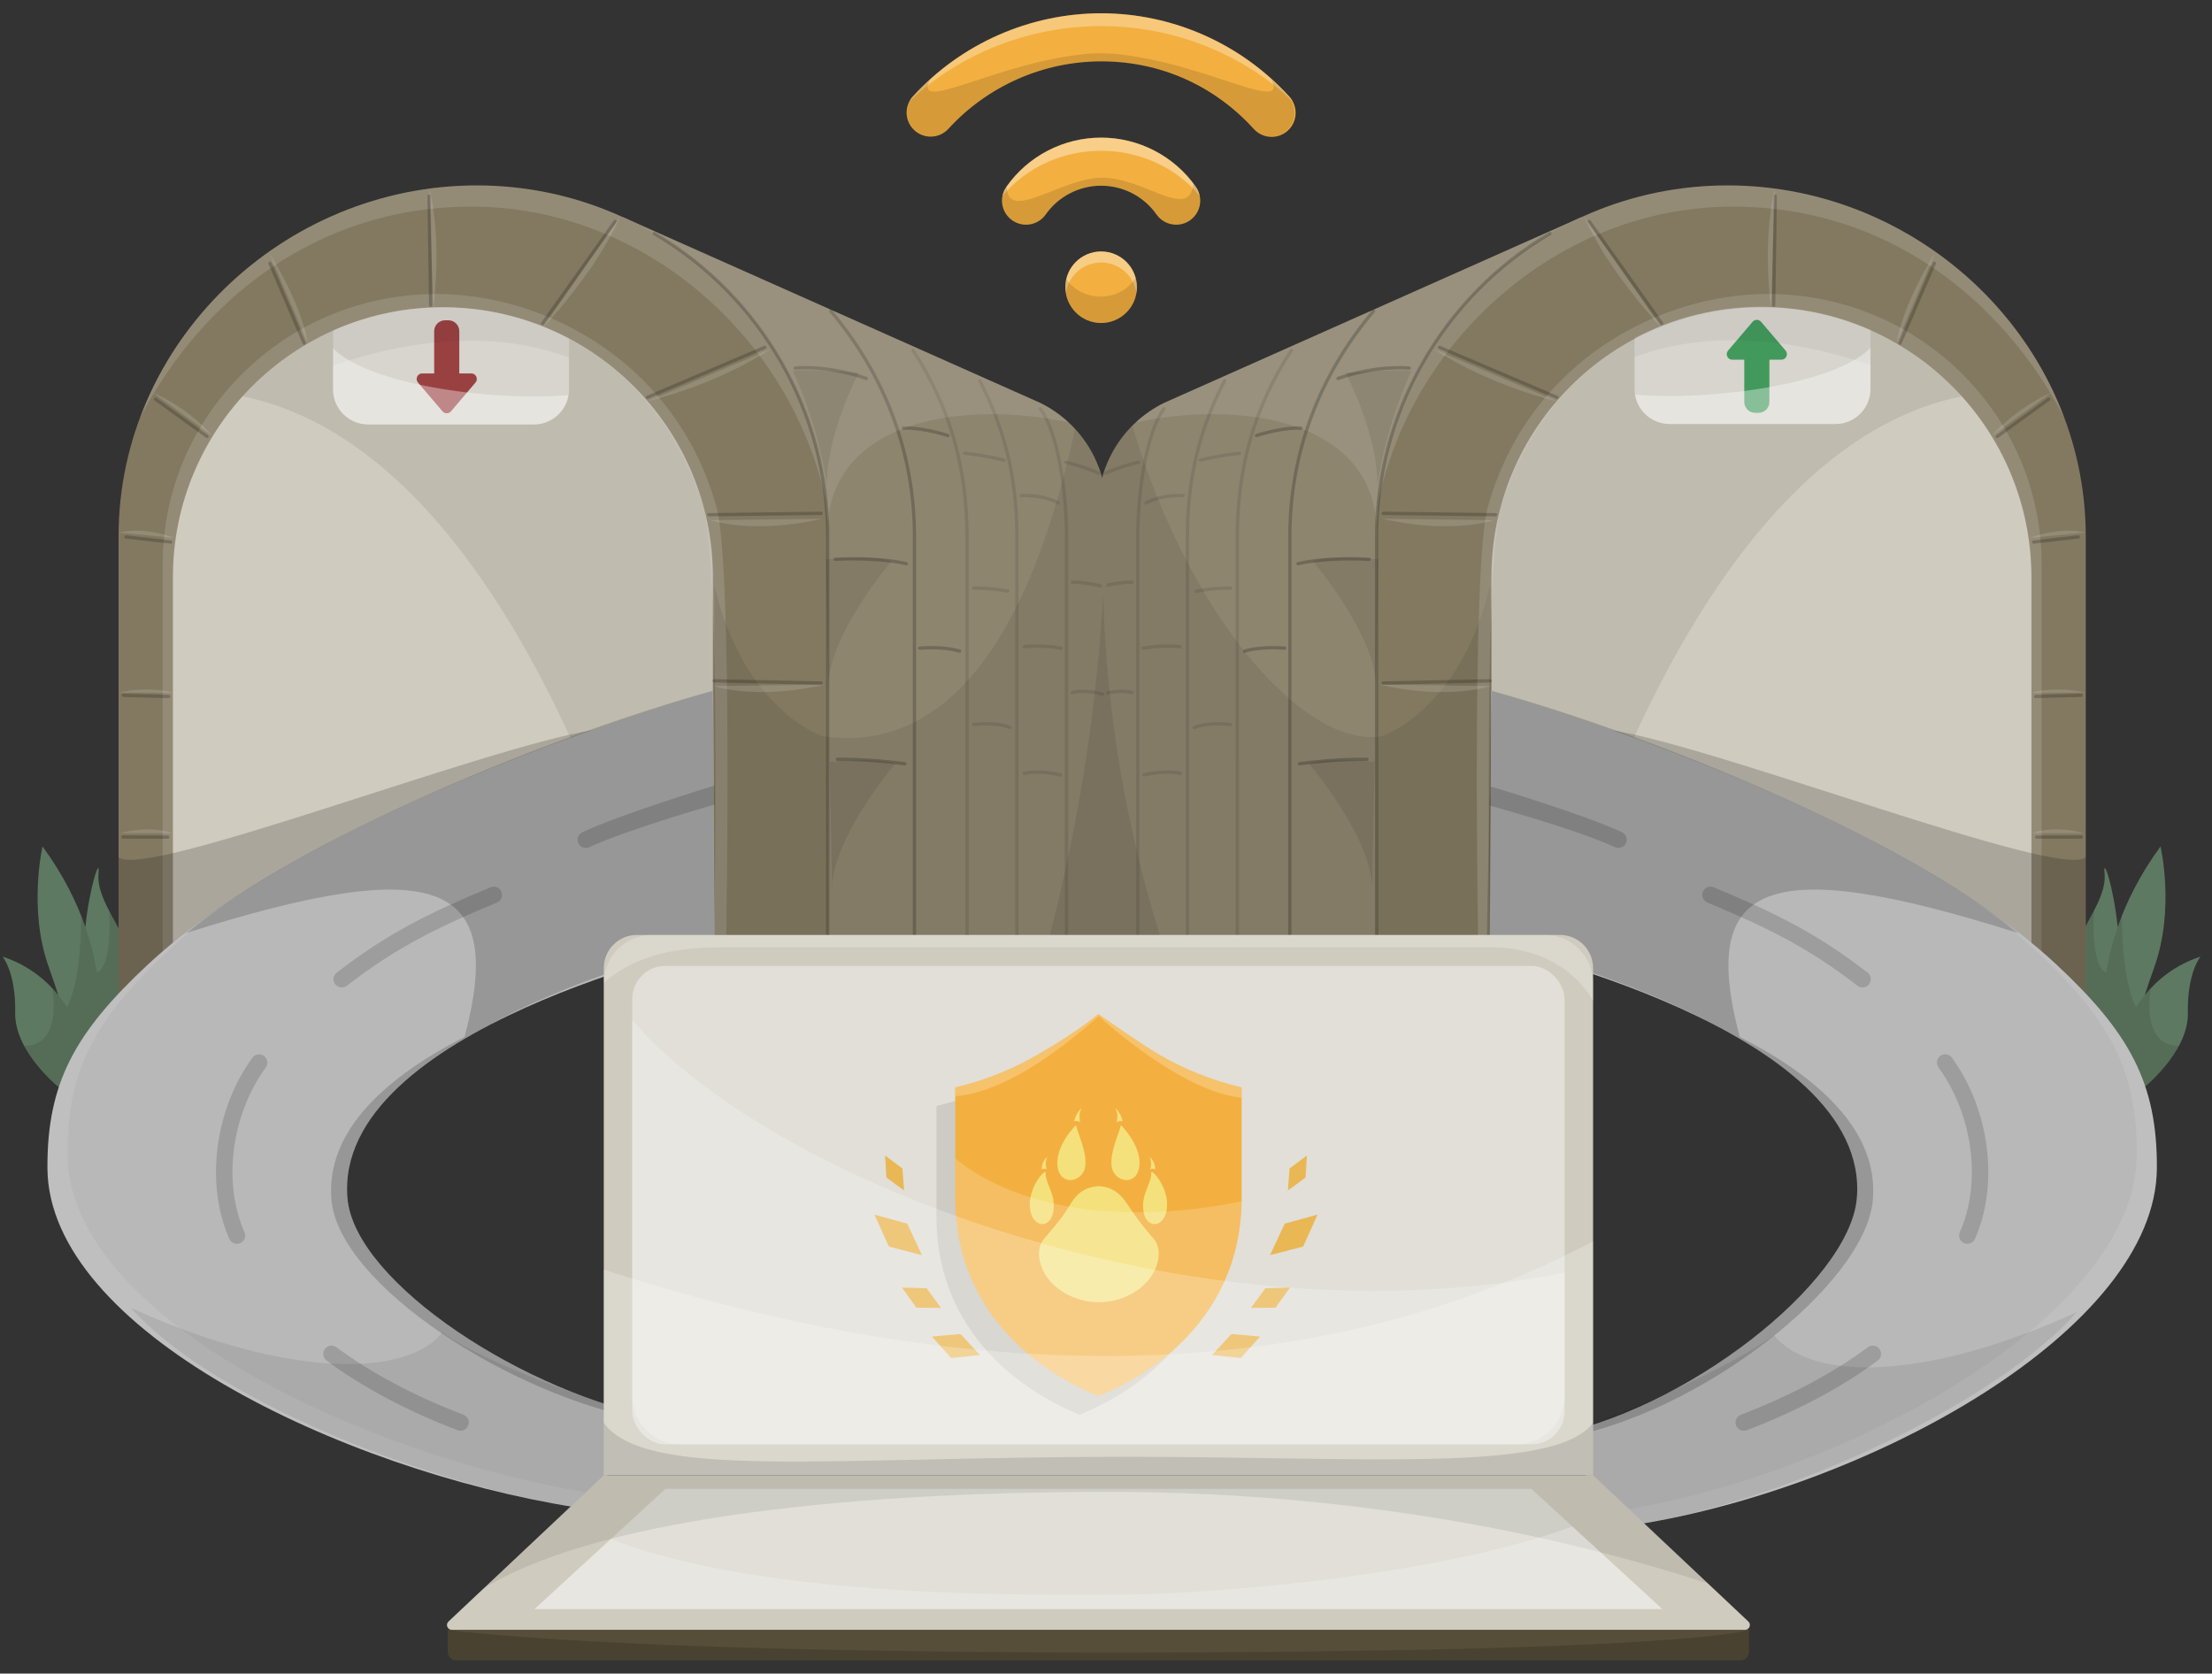 <?xml version="1.0" encoding="UTF-8"?><svg xmlns="http://www.w3.org/2000/svg" viewBox="0 0 668.692 505.947"><rect x="0" y="0" width="668.692" height="505.947" fill="#333333" stroke="none"/><g id="a"><path d="M648.369,300.829c.809-2.519,1.774-5.362,2.929-8.606,6.22-17.464,1.836-36.326,1.836-36.326-6.322,8.605-10.37,16.938-12.954,24.369-1.252-12.312-4.488-21.501-3.976-16.374,.915,9.148-9.399,17.914-9.87,28.464-.18,4.031,21.037,37.047,21.037,37.047,0,0,14.269-11.03,14.029-23.231-.239-12.201,3.828-16.986,3.828-16.986-7.67,2.508-13.086,7.022-16.859,11.644Z" style="fill:#5e7961;"/><path d="M650.212,298.734c-1.787,1.894-3.263,3.855-4.49,5.749-3.042-6.062-4.219-16.717-4.277-27.613-2.518,6.363-3.932,12.148-4.724,17.038-3.624-.994-4.206-11.798-3.657-18.712-2.797,5.398-6.453,10.972-6.729,17.16-.18,4.031,21.037,37.047,21.037,37.047,0,0,7.27-5.624,11.344-13.28-8.688,.116-9.805-9.329-8.504-17.388Z" style="opacity:.1;"/><path d="M17.624,300.829c-.809-2.519-1.774-5.362-2.929-8.606-6.22-17.464-1.836-36.326-1.836-36.326,6.322,8.605,10.37,16.938,12.954,24.369,1.252-12.312,4.488-21.501,3.976-16.374-.915,9.148,9.399,17.914,9.87,28.464,.18,4.031-21.037,37.047-21.037,37.047,0,0-14.269-11.03-14.029-23.231,.239-12.201-3.828-16.986-3.828-16.986,7.67,2.508,13.086,7.022,16.859,11.644Z" style="fill:#5e7961;"/><path d="M15.782,298.734c1.787,1.894,3.263,3.855,4.49,5.749,3.042-6.062,4.219-16.717,4.277-27.613,2.518,6.363,3.932,12.148,4.724,17.038,3.624-.994,4.206-11.798,3.657-18.712,2.797,5.398,6.453,10.972,6.729,17.16,.18,4.031-21.037,37.047-21.037,37.047,0,0-7.27-5.624-11.344-13.28,8.688,.116,9.805-9.329,8.504-17.388Z" style="opacity:.1;"/></g><g id="b"><g><path d="M351.928,121.788c-12.203,5.983-20.008,18.391-20.008,32.059v140.498h146.192V65.627s-125.782,55.964-126.184,56.161Z" style="fill:#837961;"/><path d="M351.928,121.788c-12.203,5.983-20.008,18.391-20.008,32.059v140.498h146.192V65.627s-125.782,55.964-126.184,56.161Z" style="fill:#fff; opacity:.09;"/><path d="M478.112,65.627s-125.782,55.964-126.184,56.161c-3.179,1.559-6.05,3.561-8.572,5.901,30.218-6.507,70.219-1.551,72.734,30.31,1.595-11.133,5.863-30.571,18.917-50.955,14.693-22.943,33.14-35.567,43.105-41.416Z" style="fill:#fff; opacity:.1;"/><path d="M415.554,93.65c-.211-.178-.527-.152-.705,.059-16.632,19.668-25.423,43.333-25.423,68.437v132.2c0,.276,.224,.5,.5,.5s.5-.224,.5-.5V162.146c0-24.864,8.709-48.306,25.187-67.791,.179-.211,.152-.526-.059-.705Z" style="opacity:.2;"/><path d="M352.129,123.195c-.226-.161-.537-.11-.698,.114-5.476,7.62-7.97,25.473-7.97,38.837v132.2c0,.276,.224,.5,.5,.5s.5-.224,.5-.5V162.146c0-13.208,2.436-30.813,7.782-38.253,.161-.225,.109-.537-.114-.698Z" style="opacity:.1;"/><path d="M370.436,114.645c-.242-.126-.547-.032-.674,.213-7.713,14.842-11.305,29.868-11.305,47.288v132.2c0,.276,.224,.5,.5,.5s.5-.224,.5-.5V162.146c0-17.253,3.557-32.133,11.191-46.827,.128-.245,.032-.547-.213-.674Z" style="opacity:.1;"/><path d="M390.64,105.486c-.232-.148-.541-.085-.692,.146-11.043,16.92-16.411,35.406-16.411,56.515v132.2c0,.276,.224,.5,.5,.5s.5-.224,.5-.5V162.146c0-20.908,5.315-39.215,16.249-55.968,.15-.231,.086-.541-.146-.692Z" style="opacity:.1;"/><path d="M426.043,110.785c-.094-.01-9.509-1.091-21.729,3.16-.261,.091-.398,.375-.309,.636,.072,.207,.266,.336,.473,.336,.055,0,.11-.009,.164-.028,11.99-4.169,21.189-3.122,21.279-3.111,.284,.032,.523-.163,.557-.437s-.162-.523-.436-.556Z" style="opacity:.21;"/><path d="M413.917,168.575c-.123-.008-12.626-.767-21.649,1.356-.27,.063-.436,.333-.372,.602,.054,.23,.259,.385,.486,.385,.037,0,.076-.004,.114-.013,8.878-2.089,21.235-1.339,21.358-1.332,.303,.018,.513-.193,.53-.467,.018-.276-.191-.513-.468-.531Z" style="opacity:.21;"/><path d="M413.229,229.055c-.089-.002-8.841-.236-20.466,1.348-.273,.038-.466,.29-.428,.563,.034,.251,.248,.433,.494,.433,.022,0,.046-.001,.068-.004,11.535-1.573,20.216-1.345,20.302-1.339,.252-.008,.507-.209,.515-.485s-.209-.506-.485-.515Z" style="opacity:.21;"/><path d="M379.838,132.165c.049,0,.1-.007,.149-.023,8.305-2.595,13.197-2.224,13.249-2.219,.269,.035,.517-.181,.54-.456s-.181-.517-.455-.541c-.206-.019-5.113-.401-13.633,2.261-.264,.082-.41,.363-.328,.626,.067,.214,.265,.351,.478,.351Z" style="opacity:.21;"/><path d="M388.402,195.456c-.281-.029-6.932-.694-12.291,.915-.265,.08-.415,.358-.335,.623,.064,.217,.264,.356,.479,.356,.048,0,.096-.007,.144-.021,5.168-1.549,11.835-.884,11.9-.877,.268,.023,.521-.171,.549-.446,.028-.274-.171-.52-.445-.549Z" style="opacity:.21;"/><path d="M374.643,136.543c-.055,.004-5.533,.487-11.891,2.077-.269,.067-.431,.338-.364,.606,.057,.228,.261,.379,.485,.379,.04,0,.081-.005,.121-.015,6.276-1.569,11.681-2.045,11.734-2.05,.275-.023,.479-.266,.455-.541s-.274-.491-.541-.455Z" style="opacity:.1;"/><path d="M372.017,177.31c-.047-.003-4.566-.159-10.413,.904-.271,.049-.451,.31-.402,.581,.044,.242,.255,.411,.491,.411,.03,0,.061-.002,.091-.008,5.73-1.042,10.146-.891,10.195-.888,.277,.016,.508-.205,.519-.48,.01-.276-.205-.508-.48-.519Z" style="opacity:.1;"/><path d="M372.068,218.531c-.261-.037-6.456-.892-11.224,.924-.259,.098-.388,.387-.289,.646,.075,.199,.266,.322,.467,.322,.06,0,.119-.01,.178-.033,4.525-1.723,10.664-.876,10.728-.868,.254,.038,.525-.15,.565-.424,.039-.273-.151-.527-.425-.566Z" style="opacity:.1;"/><path d="M357.695,149.31c-.266-.016-6.607-.401-11.477,2.302-.241,.134-.328,.438-.194,.68,.092,.165,.263,.257,.438,.257,.083,0,.166-.02,.243-.063,4.604-2.558,10.864-2.181,10.924-2.178,.298,.004,.514-.191,.532-.466,.018-.275-.19-.513-.466-.532Z" style="opacity:.1;"/><path d="M356.823,195.009c-.222-.026-5.48-.613-11.348,.453-.271,.049-.451,.31-.402,.581,.044,.242,.255,.411,.491,.411,.03,0,.061-.002,.091-.008,5.713-1.038,11.002-.448,11.053-.443,.269,.036,.521-.165,.555-.439,.031-.274-.165-.522-.439-.554Z" style="opacity:.1;"/><path d="M344.11,139.242c-.054,.012-5.387,1.243-10.171,3.369-.252,.112-.366,.408-.254,.66,.083,.187,.266,.297,.457,.297,.068,0,.137-.014,.203-.043,4.692-2.085,9.935-3.296,9.987-3.308,.27-.062,.438-.33,.376-.599-.062-.269-.328-.441-.599-.376Z" style="opacity:.1;"/><path d="M342.222,175.518c-.15-.005-3.689-.105-8.649,1.135-.269,.067-.431,.338-.364,.606,.057,.228,.261,.379,.485,.379,.04,0,.081-.005,.121-.015,4.821-1.206,8.338-1.106,8.374-1.105,.293,.036,.508-.207,.517-.483s-.207-.507-.483-.516Z" style="opacity:.1;"/><path d="M342.396,208.932c-.119-.049-3.016-1.194-9.496,.425-.268,.067-.431,.338-.364,.606,.057,.228,.261,.379,.485,.379,.04,0,.08-.005,.121-.015,6.106-1.527,8.849-.48,8.876-.469,.256,.104,.545-.019,.649-.273,.105-.255-.016-.547-.271-.653Z" style="opacity:.1;"/><path d="M356.903,233.329c-.17-.048-4.254-1.167-11.226,.442-.27,.062-.437,.331-.375,.6,.054,.231,.259,.388,.487,.388,.037,0,.074-.004,.112-.013,6.698-1.546,10.688-.466,10.729-.454,.261,.069,.542-.081,.616-.346,.075-.266-.078-.542-.344-.617Z" style="opacity:.1;"/><path d="M630.525,306.247l-214.376-17.65v-126.451c0-58.593,47.499-106.093,106.093-106.093h0c58.593,0,108.284,47.499,108.284,106.093v144.101Z" style="fill:#837961;"/><path d="M417.11,222.645c-22.856,3.112-57.442-35.652-74.812-93.928-6.517,6.567-10.378,15.533-10.378,25.131v140.498h123.036s-4.343-118.438-4.6-117.314c-8.05,35.265-30.258,45.208-33.246,45.614Z" style="opacity:.08;"/><path d="M523.874,62.461h0c46.891,0,81.717,28.463,100.138,63.756-15.305-40.908-55.79-70.164-101.77-70.164h-0c-55.048,0-100.295,41.927-105.571,95.588,10.07-48.505,54.235-89.18,107.203-89.18Z" style="fill:#fff; opacity:.14;"/><path d="M469,70.358c-.14-.238-.447-.318-.684-.178-32.487,19.089-52.668,54.329-52.668,91.965v131.708c0,.276,.224,.5,.5,.5s.5-.224,.5-.5V162.146c0-37.284,19.992-72.192,52.174-91.103,.238-.14,.318-.446,.178-.685Z" style="opacity:.2;"/><path d="M614.106,174.514v119.338h-163.245v-119.338c0-45.084,36.553-81.623,81.623-81.623,22.542,0,42.948,9.127,57.714,23.908,14.766,14.766,23.908,35.172,23.908,57.714Z" style="fill:#cfcbbe;"/><path d="M617.172,170.502v119.338h-3.067v-115.327c0-22.542-9.142-42.948-23.908-57.714-14.767-14.781-35.172-23.908-57.714-23.908-31.922,0-65.757,19.004-78.601,59.768-5.599,17.771-3.408,130.479-3.408,130.479h-3.651s-1.947-112.222,2.921-129.749c12.214-43.969,51.955-64.51,84.614-64.51,22.862,0,43.573,9.127,58.557,23.908,14.984,14.766,24.257,35.172,24.257,57.714Z" style="fill:#fff; opacity:.14;"/><path d="M480.823,66.638c-.16-.224-.474-.276-.697-.117-.225,.16-.277,.472-.117,.697l21.922,30.822c.098,.137,.251,.21,.407,.21,.101,0,.202-.03,.29-.093,.225-.16,.277-.472,.117-.697l-21.922-30.822Z" style="opacity:.2;"/><path d="M470.875,119.668l-35.512-15.12c-.256-.109-.548,.01-.656,.264-.108,.254,.01,.548,.264,.656l35.512,15.12c.064,.027,.131,.04,.196,.04,.194,0,.379-.114,.46-.304,.108-.254-.01-.548-.264-.656Z" style="opacity:.2;"/><path d="M452.127,155.107l-33.979-.422h-.006c-.273,0-.496,.22-.5,.494-.003,.276,.218,.503,.494,.506l33.979,.422h.006c.273,0,.496-.22,.5-.494,.003-.276-.218-.503-.494-.506Z" style="opacity:.2;"/><path d="M450.484,205.323h-.01l-32.341,.659c-.276,.006-.496,.234-.49,.51,.006,.272,.229,.49,.5,.49h.01l32.341-.659c.276-.006,.496-.234,.49-.51-.006-.272-.229-.49-.5-.49Z" style="opacity:.2;"/><path d="M536.67,58.799h-.008c-.272,0-.496,.219-.5,.493l-.483,32.992c-.004,.276,.217,.503,.493,.507h.007c.272,0,.496-.219,.5-.493l.483-32.992c.004-.276-.217-.503-.492-.507Z" style="opacity:.2;"/><path d="M584.95,79.124c-.254-.11-.548,.007-.657,.262l-10.366,24.169c-.108,.254,.009,.548,.263,.657,.064,.028,.131,.041,.197,.041,.193,0,.378-.113,.46-.303l10.366-24.169c.108-.254-.009-.548-.263-.657Z" style="opacity:.2;"/><path d="M619.752,120.366c-.165-.225-.478-.272-.698-.111l-15.579,11.287c-.224,.162-.274,.475-.112,.698,.099,.135,.251,.207,.405,.207,.103,0,.205-.031,.293-.095l15.579-11.287c.224-.162,.274-.475,.112-.698Z" style="opacity:.2;"/><path d="M628.782,162.262c-.032-.275-.288-.476-.554-.44l-13.521,1.541c-.274,.031-.472,.279-.44,.553,.029,.255,.246,.443,.496,.443,.02,0,.038-.001,.058-.003l13.521-1.541c.274-.031,.472-.279,.44-.553Z" style="opacity:.2;"/><path d="M615.376,211.056l13.754-.365c.275-.007,.493-.237,.486-.513-.008-.271-.229-.487-.5-.487h-.014l-13.754,.365c-.275,.007-.493,.237-.486,.513,.008,.271,.229,.487,.5,.487h.014Z" style="opacity:.2;"/><path d="M629.184,252.53h-.001l-13.516,.036c-.276,.001-.5,.225-.499,.501,.001,.275,.225,.499,.5,.499h.001l13.516-.036c.276-.001,.5-.225,.499-.501-.001-.275-.225-.499-.5-.499Z" style="opacity:.2;"/><path d="M396.85,169.611s19.353,22.664,19.099,38.198l.764-38.707s-13.751-1.528-19.863,.509Z" style="opacity:.08;"/><path d="M395.694,230.853s19.353,22.664,19.099,38.198l.764-38.707s-13.751-1.528-19.863,.509Z" style="opacity:.08;"/><path d="M406.768,112.687s9.854,18.544,9.6,34.077c.943-6.18,2.471-13.263,4.959-20.916,1.64-5.042,3.46-9.605,5.304-13.671-2.313-.288-4.871-.484-19.863,.509Z" style="opacity:.08;"/><path d="M417.904,156.83l33.553,.436s-12.637,4.358-33.553-.436Z" style="fill:#fff; opacity:.14;"/><path d="M417.03,206.969l33.553,.436s-12.637,4.358-33.553-.436Z" style="fill:#fff; opacity:.14;"/><path d="M433.401,105.541l37.194,15.739s-19.355-4.282-37.194-15.739Z" style="fill:#fff; opacity:.14;"/><path d="M479.036,65.667l23.336,33.571s-16.581-17.604-23.336-33.571Z" style="fill:#fff; opacity:.14;"/><path d="M536.542,57.119l-1.156,35.996s-2.807-19.649,1.156-35.996Z" style="fill:#fff; opacity:.14;"/><path d="M573.351,103.67l11.54-26.974s-9.376,14.28-11.54,26.974Z" style="fill:#fff; opacity:.14;"/><path d="M602.091,131.762l17.996-13.031s-9.773,3.878-17.996,13.031Z" style="fill:#fff; opacity:.14;"/><path d="M613.677,162.609l16.756-1.615s-7.066-2.019-16.756,1.615Z" style="fill:#fff; opacity:.14;"/><path d="M613.78,209.46l16.553-.122s-8.277-2.069-16.553,.122Z" style="fill:#fff; opacity:.14;"/><path d="M614.26,251.854h15.768s-8.588-2.534-15.768,0Z" style="fill:#fff; opacity:.14;"/><path d="M630.525,306.247v-47.106c-7.711,6.92-110.812-33.296-143.391-38.427,0,0,103.836,58.901,97.902,81.788l45.49,3.745Z" style="opacity:.18;"/><path d="M590.197,116.799c-14.767-14.781-35.172-23.908-57.714-23.908-45.07,0-81.623,36.538-81.623,81.623v119.338h17.004c20.389-69.543,60.372-160.79,125.175-174.056-.924-1.021-1.869-2.023-2.842-2.996Z" style="opacity:.08;"/></g><g><path d="M652.024,353.159c-.276,48.776-86.577,96.434-157.326,107.738l-27.455-26.583c41.974-7.325,91.821-46.512,94.075-71.978,4.559-51.504-110.949-76.778-110.949-76.778l.418-76.648s117.375,32.816,170.897,82.702c22.069,20.57,30.485,35.879,30.339,61.546Z" style="fill:#b8b8b8;"/><path d="M652.025,353.165c-.276,48.776-86.575,96.424-157.326,107.732l-4.447-4.317c70.054-11.569,155.422-59.072,155.699-107.47,.145-25.667-8.27-40.971-30.332-61.537-6.424-5.988-13.749-11.714-21.685-17.165,10.275,6.642,19.722,13.72,27.745,21.205,22.077,20.566,30.492,35.884,30.347,61.551Z" style="fill:#fff; opacity:.1;"/><path d="M525.919,313.461c-12.383-46.798,7.416-55.735,84.182-31.388-34.752-28.96-111.07-59.964-159.241-73.252l-1.406,76.489c39.551,8.26,69.767,24.882,68.117,24.137,24.461,12.601,45.753,30.202,43.747,52.889-2.253,25.464-52.101,64.653-94.075,71.978,0,0,.109,1.17,1.344,.952l3.496-.473c41.974-7.325,91.822-46.515,94.075-71.978,1.884-21.291-17.205-37.574-40.239-49.355Z" style="opacity:.18;"/><g style="opacity:.15;"><path d="M564.661,407.292c-10.574,7.843-23.492,14.705-38.395,20.396-1.29,.493-1.937,1.938-1.444,3.228,.381,.997,1.33,1.609,2.336,1.609,.297,0,.599-.054,.892-.165,15.33-5.855,28.649-12.938,39.59-21.053,1.109-.822,1.341-2.388,.519-3.497-.822-1.108-2.39-1.342-3.497-.519Z"/><path d="M590.064,319.761c-.812-1.117-2.378-1.364-3.492-.551-1.117,.812-1.363,2.376-.551,3.492,10.442,14.35,13.09,34.827,6.438,49.797-.562,1.262,.007,2.739,1.269,3.3,.33,.147,.675,.217,1.015,.217,.957,0,1.871-.554,2.285-1.485,7.343-16.524,4.479-39.046-6.963-54.77Z"/><path d="M563.048,298.52c.746,0,1.484-.332,1.977-.967,.847-1.091,.648-2.662-.441-3.508-15.11-11.727-28.01-18.12-46.529-25.815-1.273-.526-2.737,.074-3.268,1.35-.53,1.274,.074,2.737,1.35,3.268,18.118,7.529,30.716,13.767,45.381,25.147,.456,.354,.996,.525,1.531,.525Z"/><path d="M490.325,251.594c-11.48-5.415-39.636-13.819-39.636-13.819l-.282,5.775s26.625,7.304,37.784,12.567c.345,.162,.707,.239,1.064,.239,.938,0,1.837-.53,2.263-1.434,.59-1.249,.055-2.739-1.194-3.328Z"/></g><path d="M627.892,396.623c-42.608,19.599-79.223,22.088-91.606,7.033-11.099,8.491-51.263,27.555-69.042,30.658l27.455,26.583c47.835-7.643,110.109-37.979,133.193-64.274Z" style="opacity:.08;"/></g><g><path d="M494.129,102.244v15.335c0,5.851,4.743,10.594,10.594,10.594h50.137c5.851,0,10.594-4.743,10.594-10.594v-17.798c-10.144-4.529-21.374-7.032-33.199-7.032-12.898,0-26.114,3.112-38.126,9.495Z" style="fill:#fff; opacity:.38;"/><path d="M538.517,108.743h-3.628s0,12.772,0,12.772c0,1.816-1.472,3.289-3.289,3.289h-1.011c-1.816,0-3.289-1.472-3.289-3.289v-12.772s-3.628,0-3.628,0c-1.426,0-2.198-1.671-1.273-2.757l7.422-8.71c.668-.783,1.878-.783,2.545,0l7.422,8.71c.925,1.086,.154,2.757-1.273,2.757Z" style="fill:#42995c;"/><path d="M565.454,99.781v10.639c-19.929-7.029-46.948-11.597-71.325-2.477v-5.699c12.011-6.383,25.227-9.495,38.126-9.495,11.826,0,23.056,2.503,33.199,7.032Z" style="opacity:.05;"/><path d="M494.282,119.307c.827,5.027,5.18,8.866,10.441,8.866h50.137c5.851,0,10.594-4.743,10.594-10.594v-12.427c-10.25,10.665-46.807,16.154-71.172,14.155Z" style="fill:#fff; opacity:.37;"/></g></g><g id="c"><g><path d="M314.439,121.788c12.203,5.983,20.008,18.391,20.008,32.059v140.498H188.255V65.627s125.782,55.964,126.184,56.161Z" style="fill:#837961;"/><path d="M314.439,121.788c12.203,5.983,20.008,18.391,20.008,32.059v140.498H188.255V65.627s125.782,55.964,126.184,56.161Z" style="fill:#fff; opacity:.09;"/><path d="M251.519,93.709c-.178-.211-.494-.238-.705-.059-.211,.178-.237,.494-.059,.705,16.478,19.485,25.187,42.927,25.187,67.791v132.2c0,.276,.224,.5,.5,.5s.5-.224,.5-.5V162.146c0-25.104-8.791-48.769-25.423-68.437Z" style="opacity:.2;"/><path d="M314.937,123.309c-.162-.225-.475-.275-.698-.114s-.275,.474-.114,.698c5.347,7.439,7.782,25.044,7.782,38.253v132.2c0,.276,.224,.5,.5,.5s.5-.224,.5-.5V162.146c0-13.364-2.494-31.217-7.97-38.837Z" style="opacity:.1;"/><path d="M296.606,114.858c-.127-.246-.431-.34-.674-.213-.245,.127-.341,.429-.213,.674,7.635,14.694,11.191,29.573,11.191,46.827v132.2c0,.276,.224,.5,.5,.5s.5-.224,.5-.5V162.146c0-17.42-3.592-32.446-11.305-47.288Z" style="opacity:.1;"/><path d="M275.728,105.486c-.231,.151-.296,.461-.146,.692,10.934,16.752,16.249,35.06,16.249,55.968v132.2c0,.276,.224,.5,.5,.5s.5-.224,.5-.5V162.146c0-21.108-5.368-39.594-16.411-56.515-.15-.231-.462-.295-.692-.146Z" style="opacity:.1;"/><path d="M261.889,114.916c.207,0,.4-.129,.473-.336,.09-.261-.048-.545-.309-.636-12.22-4.251-21.636-3.172-21.729-3.16-.274,.033-.469,.282-.436,.557,.033,.274,.284,.479,.557,.436,.092-.01,9.274-1.063,21.279,3.112,.054,.019,.109,.028,.164,.028Z" style="opacity:.2;"/><path d="M274.1,169.931c-9.024-2.123-21.525-1.364-21.65-1.356-.275,.018-.485,.255-.467,.531,.017,.275,.252,.476,.531,.467,.124-.007,12.479-.758,21.358,1.332,.038,.009,.077,.013,.114,.013,.228,0,.433-.155,.486-.385,.063-.269-.103-.538-.372-.602Z" style="opacity:.2;"/><path d="M273.605,230.403c-11.624-1.585-20.378-1.35-20.466-1.348-.276,.008-.493,.239-.485,.515,.009,.276,.237,.476,.515,.485,.085-.005,8.763-.234,20.302,1.339,.022,.003,.046,.004,.068,.004,.246,0,.46-.182,.494-.433,.038-.273-.154-.525-.428-.563Z" style="opacity:.2;"/><path d="M273.131,129.923c.054-.002,4.941-.376,13.249,2.219,.05,.016,.101,.023,.149,.023,.213,0,.41-.137,.478-.351,.082-.263-.064-.544-.328-.626-8.521-2.663-13.426-2.281-13.633-2.261-.274,.023-.479,.266-.455,.541s.266,.489,.54,.456Z" style="opacity:.2;"/><path d="M290.257,196.371c-5.361-1.607-12.01-.943-12.291-.915-.274,.029-.474,.274-.445,.549,.028,.275,.278,.468,.549,.446,.065-.007,6.734-.672,11.9,.877,.048,.014,.096,.021,.144,.021,.215,0,.414-.14,.479-.356,.08-.264-.07-.543-.335-.623Z" style="opacity:.2;"/><path d="M303.494,139.604c.225,0,.429-.151,.485-.379,.066-.268-.096-.539-.364-.606-6.357-1.59-11.836-2.072-11.891-2.077-.271-.028-.517,.18-.541,.455-.023,.275,.18,.518,.455,.541,.054,.005,5.453,.48,11.734,2.05,.041,.01,.081,.015,.121,.015Z" style="opacity:.1;"/><path d="M304.764,178.214c-5.848-1.064-10.366-.907-10.413-.904-.275,.01-.49,.243-.48,.519,.011,.275,.209,.499,.52,.48,.042-.002,4.454-.155,10.194,.888,.03,.006,.061,.008,.091,.008,.236,0,.447-.169,.491-.411,.049-.271-.131-.532-.402-.581Z" style="opacity:.1;"/><path d="M305.524,219.455c-4.77-1.816-10.963-.961-11.224-.924-.273,.039-.464,.292-.425,.566,.039,.273,.298,.464,.565,.424,.063-.009,6.202-.855,10.728,.868,.059,.022,.118,.033,.178,.033,.201,0,.392-.123,.467-.322,.099-.258-.03-.547-.289-.646Z" style="opacity:.1;"/><path d="M319.663,152.486c.077,.043,.16,.063,.243,.063,.175,0,.346-.093,.438-.257,.134-.241,.047-.546-.194-.68-4.869-2.705-11.211-2.319-11.477-2.302-.275,.019-.483,.256-.466,.532s.229,.469,.532,.466c.06-.003,6.319-.379,10.924,2.178Z" style="opacity:.1;"/><path d="M320.892,195.462c-5.866-1.066-11.126-.479-11.348-.453-.274,.032-.471,.28-.439,.554,.032,.274,.285,.473,.555,.439,.05-.006,5.339-.596,11.053,.443,.03,.006,.061,.008,.091,.008,.236,0,.447-.169,.491-.411,.049-.271-.131-.532-.402-.581Z" style="opacity:.1;"/><path d="M332.226,143.567c.191,0,.374-.111,.457-.297,.112-.252-.002-.548-.254-.66-4.784-2.126-10.117-3.356-10.171-3.369-.272-.065-.538,.107-.599,.376-.062,.269,.106,.537,.376,.599,.053,.012,5.295,1.223,9.987,3.308,.066,.029,.135,.043,.203,.043Z" style="opacity:.1;"/><path d="M324.179,176.517c.032,0,3.554-.1,8.374,1.105,.041,.01,.081,.015,.121,.015,.225,0,.429-.151,.485-.379,.066-.268-.096-.539-.364-.606-4.96-1.24-8.498-1.14-8.649-1.135-.276,.009-.492,.24-.483,.516,.009,.276,.232,.5,.517,.483Z" style="opacity:.1;"/><path d="M333.468,209.357c-6.48-1.62-9.377-.475-9.496-.425-.254,.105-.375,.395-.271,.65,.103,.255,.396,.376,.649,.276,.026-.011,2.769-1.057,8.876,.469,.041,.01,.081,.015,.121,.015,.225,0,.429-.151,.485-.379,.066-.268-.097-.539-.364-.606Z" style="opacity:.1;"/><path d="M188.255,65.627s125.782,55.964,126.184,56.161c3.179,1.559,6.05,3.561,8.572,5.901-30.218-6.507-70.219-1.551-72.734,30.31-1.595-11.133-5.863-30.571-18.917-50.955-14.693-22.943-33.14-35.567-43.105-41.416Z" style="fill:#fff; opacity:.1;"/><path d="M320.691,233.771c-6.972-1.609-11.055-.49-11.226-.442-.266,.075-.419,.351-.344,.617,.074,.266,.354,.416,.616,.346,.04-.012,4.032-1.091,10.729,.454,.038,.009,.075,.013,.112,.013,.229,0,.434-.156,.487-.388,.062-.269-.105-.538-.375-.6Z" style="opacity:.1;"/><path d="M35.843,306.247l214.376-17.65v-126.451c0-58.593-47.499-106.093-106.093-106.093h-0c-58.593,0-108.284,47.499-108.284,106.093v144.101Z" style="fill:#837961;"/><path d="M142.494,62.461h-0c-46.891,0-81.717,28.463-100.138,63.756,15.305-40.908,55.79-70.164,101.77-70.164h0c55.048,0,100.295,41.927,105.571,95.588-10.07-48.505-54.235-89.18-107.203-89.18Z" style="fill:#fff; opacity:.14;"/><path d="M198.052,70.181c-.238-.14-.545-.06-.685,.178-.14,.238-.06,.544,.178,.685,32.182,18.911,52.174,53.819,52.174,91.103v131.708c0,.276,.224,.5,.5,.5s.5-.224,.5-.5V162.146c0-37.637-20.181-72.875-52.667-91.965Z" style="opacity:.2;"/><path d="M52.262,174.514v119.338s163.245,0,163.245,0v-119.338c0-45.084-36.553-81.623-81.623-81.623-22.542,0-42.948,9.127-57.714,23.908-14.766,14.766-23.908,35.172-23.908,57.714Z" style="fill:#cfcbbe;"/><path d="M49.195,170.502v119.338s3.067,0,3.067,0v-115.327c0-22.542,9.142-42.948,23.908-57.714,14.767-14.781,35.172-23.908,57.714-23.908,31.922,0,65.757,19.004,78.601,59.768,5.599,17.771,3.408,129.926,3.408,129.926h3.651s1.947-111.669-2.921-129.196c-12.214-43.969-51.955-64.51-84.614-64.51-22.862,0-43.573,9.127-58.557,23.908-14.984,14.766-24.257,35.172-24.257,57.714Z" style="fill:#fff; opacity:.14;"/><path d="M185.545,66.638l-21.921,30.822c-.16,.225-.107,.537,.118,.697,.088,.063,.189,.093,.289,.093,.156,0,.311-.073,.408-.21l21.921-30.822c.16-.225,.107-.537-.118-.697-.226-.162-.538-.107-.697,.117Z" style="opacity:.2;"/><path d="M231.661,104.813c-.108-.254-.401-.373-.656-.264l-35.513,15.12c-.254,.108-.373,.402-.264,.656,.081,.19,.266,.304,.46,.304,.065,0,.132-.013,.196-.04l35.513-15.12c.254-.108,.373-.402,.264-.656Z" style="opacity:.2;"/><path d="M248.725,155.179c-.003-.276-.21-.507-.506-.494l-33.979,.422c-.276,.003-.497,.23-.494,.506,.003,.274,.227,.494,.5,.494h.006l33.979-.422c.276-.003,.497-.23,.494-.506Z" style="opacity:.2;"/><path d="M248.236,205.982l-32.341-.659c-.25,0-.504,.214-.51,.49-.005,.276,.214,.504,.49,.51l32.341,.659h.01c.271,0,.494-.217,.5-.49,.005-.276-.214-.504-.49-.51Z" style="opacity:.2;"/><path d="M129.698,58.799c-.276,.004-.497,.231-.493,.507l.483,32.992c.004,.273,.227,.493,.5,.493h.007c.276-.004,.497-.231,.493-.507l-.483-32.992c-.004-.276-.261-.525-.507-.493Z" style="opacity:.2;"/><path d="M82.074,79.387c-.109-.254-.404-.373-.657-.262-.253,.109-.371,.403-.262,.657l10.367,24.169c.081,.189,.266,.303,.459,.303,.066,0,.133-.013,.197-.041,.253-.109,.371-.403,.262-.657l-10.367-24.169Z" style="opacity:.2;"/><path d="M47.314,120.255c-.225-.163-.537-.112-.698,.111-.162,.224-.112,.536,.111,.698l15.579,11.287c.089,.064,.191,.095,.293,.095,.155,0,.308-.072,.405-.207,.162-.224,.112-.536-.111-.698l-15.579-11.287Z" style="opacity:.2;"/><path d="M51.66,163.362l-13.521-1.541c-.276-.038-.522,.166-.553,.44-.031,.274,.166,.522,.44,.553l13.521,1.541c.019,.002,.039,.003,.057,.003,.251,0,.467-.188,.496-.443,.031-.274-.166-.522-.44-.553Z" style="opacity:.2;"/><path d="M51.018,210.056l-13.754-.365c-.254-.005-.506,.21-.513,.487-.007,.276,.21,.506,.487,.513l13.754,.365h.014c.27,0,.492-.215,.5-.487,.007-.276-.21-.506-.487-.513Z" style="opacity:.2;"/><path d="M50.701,252.566l-13.516-.036h-.001c-.275,0-.499,.223-.5,.499-.001,.276,.223,.5,.499,.501l13.516,.036h.001c.275,0,.499-.223,.5-.499,.001-.276-.223-.5-.499-.501Z" style="opacity:.2;"/><path d="M249.257,222.645c-2.988-.407-25.197-10.349-33.246-45.614-.257-1.124-.076,117.314-.076,117.314h118.512V153.848c0-9.135-3.5-17.694-9.455-24.162-18.21,83.598-50.985,96.33-75.735,92.959Z" style="opacity:.08;"/><path d="M269.518,169.611s-19.353,22.664-19.099,38.198l-.764-38.707s13.751-1.528,19.863,.509Z" style="opacity:.08;"/><path d="M270.674,230.853s-19.353,22.664-19.099,38.198l-.764-38.707s13.751-1.528,19.863,.509Z" style="opacity:.08;"/><path d="M259.599,112.687s-9.854,18.544-9.6,34.077c-.943-6.18-2.471-13.263-4.959-20.916-1.64-5.042-3.46-9.605-5.304-13.671,2.313-.288,4.871-.484,19.863,.509Z" style="opacity:.08;"/><path d="M248.463,156.83l-33.553,.436s12.637,4.358,33.553-.436Z" style="fill:#fff; opacity:.14;"/><path d="M249.338,206.969l-33.553,.436s12.637,4.358,33.553-.436Z" style="fill:#fff; opacity:.14;"/><path d="M232.966,105.541l-37.194,15.739s19.355-4.282,37.194-15.739Z" style="fill:#fff; opacity:.14;"/><path d="M187.332,65.667l-23.336,33.571s16.581-17.604,23.336-33.571Z" style="fill:#fff; opacity:.14;"/><path d="M129.825,57.119l1.156,35.996s2.807-19.649-1.156-35.996Z" style="fill:#fff; opacity:.14;"/><path d="M93.017,103.67l-11.54-26.974s9.376,14.28,11.54,26.974Z" style="fill:#fff; opacity:.14;"/><path d="M64.277,131.762l-17.996-13.031s9.773,3.878,17.996,13.031Z" style="fill:#fff; opacity:.14;"/><path d="M52.691,162.609l-16.756-1.615s7.066-2.019,16.756,1.615Z" style="fill:#fff; opacity:.14;"/><path d="M52.587,209.46l-16.553-.122s8.277-2.069,16.553,.122Z" style="fill:#fff; opacity:.14;"/><path d="M52.107,251.854h-15.768s8.588-2.534,15.768,0Z" style="fill:#fff; opacity:.14;"/><path d="M35.843,306.247v-47.106c7.711,6.92,110.812-33.296,143.391-38.427,0,0-103.836,58.901-97.902,81.788l-45.49,3.745Z" style="opacity:.18;"/><path d="M76.17,116.799c14.767-14.781,35.172-23.908,57.714-23.908,45.07,0,81.623,36.538,81.623,81.623v119.338h-17.004c-20.389-69.543-60.372-160.79-125.175-174.056,.924-1.021,1.869-2.023,2.842-2.996Z" style="opacity:.08;"/></g><g><path d="M14.343,353.159c.276,48.776,88.596,91.157,159.346,102.46l27.455-26.583c-41.974-7.325-93.84-41.235-96.094-66.701-4.559-51.504,110.949-76.778,110.949-76.778l-.418-76.648s-117.375,32.816-170.897,82.702c-22.069,20.57-30.485,35.879-30.339,61.546Z" style="fill:#b8b8b8;"/><path d="M14.343,353.165c.276,48.776,88.595,91.147,159.346,102.454l4.447-4.317c-70.054-11.569-157.442-53.795-157.718-102.193-.145-25.667,8.27-40.971,30.332-61.537,6.424-5.988,13.749-11.714,21.685-17.165-10.275,6.642-19.722,13.72-27.745,21.205-22.077,20.566-30.492,35.884-30.347,61.551Z" style="fill:#fff; opacity:.1;"/><path d="M140.449,313.461c12.383-46.798-7.416-55.735-84.182-31.388,34.752-28.96,111.07-59.964,159.241-73.252l.456,76.399c-39.551,8.26-68.817,24.971-67.167,24.226-24.461,12.601-45.753,30.202-43.747,52.889,2.253,25.464,54.12,59.376,96.094,66.701,0,0-.109,1.17-1.344,.952l-3.496-.473c-41.974-7.325-93.842-41.237-96.094-66.701-1.884-21.291,17.205-37.574,40.239-49.355Z" style="opacity:.18;"/><g style="opacity:.15;"><path d="M140.101,427.688c-14.902-5.69-27.82-12.554-38.396-20.396-1.108-.822-2.674-.589-3.497,.519-.823,1.109-.59,2.675,.519,3.497,10.941,8.115,24.262,15.198,39.59,21.053,.293,.111,.595,.165,.892,.165,1.006,0,1.956-.612,2.336-1.609,.493-1.289-.154-2.734-1.443-3.228Z"/><path d="M79.797,319.21c-1.116-.812-2.68-.566-3.493,.551-11.443,15.724-14.307,38.245-6.964,54.77,.414,.932,1.328,1.485,2.286,1.485,.339,0,.684-.069,1.014-.217,1.262-.561,1.83-2.037,1.27-3.3-6.652-14.97-4.005-35.447,6.438-49.797,.812-1.116,.566-2.68-.55-3.492Z"/><path d="M148.313,268.23c-18.519,7.695-31.419,14.089-46.528,25.815-1.091,.846-1.289,2.417-.442,3.508,.493,.635,1.231,.967,1.977,.967,.535,0,1.075-.171,1.531-.525,14.665-11.381,27.264-17.618,45.382-25.147,1.275-.53,1.879-1.993,1.349-3.268-.53-1.275-1.992-1.878-3.268-1.35Z"/><path d="M215.963,237.486s-28.442,8.693-39.921,14.107c-1.249,.589-1.784,2.079-1.195,3.328,.427,.904,1.325,1.434,2.263,1.434,.357,0,.721-.077,1.065-.239,11.158-5.263,37.934-12.912,37.934-12.912l-.146-5.717Z"/></g><path d="M39.578,395.351c42.608,19.599,81.812,22.541,94.195,7.486,11.099,8.491,49.592,23.097,67.371,26.2l-27.455,26.583c-47.835-7.643-111.027-33.973-134.111-60.268Z" style="opacity:.08;"/><path d="M316.645,285.324h34.85c-4.365-13.6-8.497-29.114-11.712-46.362-4.107-22.031-5.824-42.101-6.284-59.417-1.038,18.23-3.127,38.364-6.856,59.988-2.842,16.48-6.282,31.774-9.998,45.79Z" style="opacity:.08;"/></g><g><path d="M172.016,102.383v15.335c0,5.851-4.743,10.594-10.594,10.594h-50.137c-5.851,0-10.594-4.743-10.594-10.594v-17.798c10.144-4.529,21.374-7.032,33.199-7.032,12.898,0,26.114,3.112,38.126,9.495Z" style="fill:#fff; opacity:.38;"/><path d="M142.472,112.889h-3.628v-12.772c0-1.816-1.472-3.289-3.289-3.289h-1.011c-1.816,0-3.289,1.472-3.289,3.289v12.772h-3.628c-1.426,0-2.198,1.671-1.273,2.757l7.422,8.71c.668,.783,1.878,.783,2.545,0l7.422-8.71c.925-1.086,.154-2.757-1.273-2.757Z" style="fill:#994141;"/><path d="M100.691,99.919v10.639c19.929-7.029,46.948-11.597,71.325-2.477v-5.699c-12.011-6.383-25.227-9.495-38.126-9.495-11.826,0-23.056,2.503-33.199,7.032Z" style="opacity:.05;"/><path d="M171.863,119.446c-24.365,1.999-60.922-3.49-71.172-14.155v12.427c0,5.851,4.743,10.594,10.594,10.594h50.137c5.261,0,9.614-3.839,10.441-8.866Z" style="fill:#fff; opacity:.37;"/></g></g><g id="d"><g><circle cx="332.869" cy="86.833" r="10.815" style="fill:#f3b040;"/><path d="M343.687,86.834c0,.567-.044,1.134-.145,1.671-.785-5.189-5.261-9.156-10.668-9.156-5.407,0-9.883,3.968-10.668,9.156-.102-.538-.145-1.105-.145-1.671,0-5.974,4.84-10.813,10.813-10.813,5.973,0,10.813,4.84,10.813,10.813Z" style="fill:#fff; opacity:.37;"/><path d="M389.774,29.219c-14.557-16.017-35.287-25.204-56.877-25.204-21.594,0-42.34,9.156-56.921,25.121-2.707,2.964-2.499,7.56,.464,10.267,2.964,2.707,7.562,2.499,10.266-.465,11.834-12.957,28.67-20.389,46.191-20.389,17.76,0,34.139,7.261,46.121,20.445,1.434,1.578,3.404,2.38,5.381,2.38,1.743,0,3.493-.624,4.885-1.889,2.969-2.7,3.189-7.295,.49-10.265Z" style="fill:#f3b040;"/><path d="M390.762,30.631c-15.275-14.505-36.16-22.746-57.86-22.746-21.757,0-42.686,8.255-57.99,22.76,.276-.538,.625-1.046,1.061-1.511,14.578-15.958,35.332-25.115,56.929-25.115,21.583,0,42.308,9.185,56.871,25.202,.392,.436,.727,.916,.988,1.41Z" style="fill:#fff; opacity:.3;"/><path d="M332.869,41.606c-11.39,0-22.096,5.559-28.639,14.87-2.308,3.284-1.516,7.816,1.767,10.124,3.283,2.306,7.815,1.518,10.124-1.767,3.825-5.443,10.086-8.693,16.748-8.693s12.923,3.25,16.748,8.693c1.415,2.013,3.665,3.089,5.951,3.089,1.443,0,2.903-.429,4.173-1.322,3.283-2.308,4.075-6.84,1.767-10.124-6.543-9.311-17.249-14.87-28.639-14.87Z" style="fill:#f3b040;"/><path d="M332.869,45.581c11.698,0,22.715,5.081,29.811,13.65-.192-.962-.572-1.901-1.172-2.756-6.543-9.311-17.249-14.87-28.639-14.87s-22.096,5.559-28.639,14.87c-.6,.854-.981,1.794-1.172,2.756,7.096-8.569,18.113-13.65,29.811-13.65Z" style="fill:#fff; opacity:.38;"/></g><path d="M389.308,28.935c-1.593-1.73-3.267-3.368-4.998-4.935,5.379,10.811-20.477-5.354-47.754-7.751-1.27-.112-2.547-.145-3.822-.145h-0c-1.275,0-2.552,.033-3.822,.145-27.277,2.397-53.134,18.562-47.754,7.751-1.731,1.566-3.405,3.205-4.998,4.935-2.577,2.798-2.755,7.214-.177,10.012,2.928,3.177,7.876,3.112,10.724-.009,11.798-12.917,28.566-20.338,46.028-20.384,17.461,.046,34.23,7.468,46.028,20.384,2.847,3.122,7.796,3.186,10.724,.009,2.578-2.797,2.399-7.213-.177-10.012Z" style="opacity:.12;"/><path d="M349.617,64.833c1.415,2.013,3.665,3.089,5.951,3.089,1.443,0,2.903-.429,4.173-1.322,3.283-2.308,4.075-6.84,1.767-10.124-.223-.317-.462-.618-.694-.927-1.447,11.355-14.52-1.826-27.724-1.826-12.083,0-28.727,13.868-28.743,2.598-.038,.053-.079,.102-.117,.156-2.308,3.284-1.516,7.816,1.767,10.124,3.283,2.306,7.815,1.518,10.124-1.767,3.825-5.443,10.086-8.693,16.748-8.693s12.923,3.25,16.748,8.693Z" style="opacity:.12;"/><path d="M343.683,86.833c0-.97-.14-1.905-.379-2.8-5.301,7.88-16.376,6.986-20.965,.366-.18,.783-.285,1.595-.285,2.434,0,5.973,4.842,10.815,10.815,10.815,5.973,0,10.815-4.842,10.815-10.815Z" style="opacity:.12;"/></g><g id="e"><path d="M192.527,282.645H471.588c5.519,0,10,4.481,10,10v153.348H182.527v-153.348c0-5.519,4.481-10,10-10Z" style="fill:#cfcbbe;"/><rect x="191.129" y="291.987" width="281.858" height="144.663" rx="10" ry="10" style="fill:#fff; opacity:.38;"/><path d="M481.588,445.993H182.527l-46.948,44.21c-.958,.902-.32,2.511,.996,2.511h390.965c1.316,0,1.954-1.609,.996-2.511l-46.948-44.21Z" style="fill:#cfcbbe;"/><g><path d="M369.667,367.59c0,39.817-32.923,55.968-43.154,60.03-.072,.028-.148,.029-.22,0-10.29-4.062-43.214-20.212-43.214-60.03l0-32.998c0-.14,.096-.261,.232-.293,8.641-2.053,16.903-5.342,24.621-9.807,5.241-3.03,12.636-7.596,18.251-12.184,.105-.086,.25-.092,.361-.014,1.613,1.133,13.343,9.35,18.269,12.204,7.707,4.453,15.953,7.737,24.621,9.801,.136,.032,.232,.153,.232,.293v32.998Z" style="opacity:.09;"/><path d="M375.351,361.968c0,39.817-32.923,55.968-43.154,60.03-.072,.028-.148,.029-.22,0-10.29-4.062-43.214-20.212-43.214-60.03l0-32.998c0-.14,.096-.261,.232-.293,8.641-2.053,16.903-5.342,24.621-9.807,5.241-3.03,12.636-7.596,18.251-12.184,.105-.086,.25-.092,.361-.014,1.613,1.133,13.343,9.35,18.269,12.204,7.707,4.453,15.953,7.737,24.621,9.801,.136,.032,.232,.153,.232,.293v32.998Z" style="fill:#f3b040;"/><g><polygon points="267.565 349.317 267.966 355.995 273.297 359.88 272.808 353.248 267.565 349.317" style="fill:#e9b754;"/><polygon points="264.351 367.197 268.698 376.838 278.709 379.44 274.259 369.919 264.351 367.197" style="fill:#e9b754;"/><polygon points="272.688 389.246 277.011 395.308 284.488 395.399 280.107 389.44 272.688 389.246" style="fill:#e9b754;"/><polygon points="281.719 404.055 287.527 410.542 296.238 409.643 290.376 403.284 281.719 404.055" style="fill:#e9b754;"/></g><g><polygon points="395.075 349.317 394.674 355.995 389.343 359.88 389.832 353.248 395.075 349.317" style="fill:#e9b754;"/><polygon points="398.289 367.197 393.942 376.838 383.931 379.44 388.381 369.919 398.289 367.197" style="fill:#e9b754;"/><polygon points="389.952 389.246 385.629 395.308 378.152 395.399 382.534 389.44 389.952 389.246" style="fill:#e9b754;"/><polygon points="380.921 404.055 375.113 410.542 366.402 409.643 372.264 403.284 380.921 404.055" style="fill:#e9b754;"/></g><g><path d="M341.273,391.544c-5.562,2.712-12.041,2.952-18.162,0-8.586-4.141-10.931-13.029-7.509-17.003,4.853-5.636,6.005-7.227,8.061-10.626,2.09-3.457,4.632-5.063,8.529-5.347,3.897,.284,6.252,2.01,8.529,5.347,1.721,2.522,3.208,4.99,8.061,10.626,3.423,3.975,1.059,12.826-7.508,17.003Z" style="fill:#f4e17b;"/><path d="M316.084,354.484c.05-1.303-5.282,4.319-4.746,10.548,.537,6.229,6.194,6.677,7.073,1.266,.879-5.411-2.46-8.351-2.328-11.814Z" style="fill:#f4e17b;"/><path d="M314.873,353.485s.933-.393,1.54,.12c0,0-.713-2.023,.157-3.811,0,0-1.623,1.091-1.697,3.691Z" style="fill:#f4e17b;"/><path d="M325.296,340.103s-6.356,6.212-5.599,12.44c.758,6.228,7.456,4.854,8.313,.38,.857-4.474-2.666-11.308-2.714-12.82Z" style="fill:#f4e17b;"/><path d="M324.767,339.025s1.108-.378,1.78,.247c0,0-.699-2.342,.425-4.304,0,0-1.889,1.672-2.205,4.057Z" style="fill:#f4e17b;"/><path d="M348.032,354.484c-.05-1.303,5.282,4.319,4.746,10.548-.537,6.229-6.194,6.677-7.073,1.266-.879-5.411,2.46-8.351,2.328-11.814Z" style="fill:#f4e17b;"/><path d="M349.242,353.485s-.933-.393-1.54,.12c0,0,.713-2.023-.157-3.811,0,0,1.623,1.091,1.697,3.691Z" style="fill:#f4e17b;"/><path d="M338.819,340.103s6.356,6.212,5.599,12.44c-.758,6.228-7.456,4.854-8.313,.38s2.666-11.308,2.714-12.82Z" style="fill:#f4e17b;"/><path d="M339.348,339.025s-1.108-.378-1.78,.247c0,0,.699-2.342-.425-4.304,0,0,1.889,1.672,2.205,4.057Z" style="fill:#f4e17b;"/></g><path d="M375.351,328.97c0-.14-.096-.261-.232-.293-8.668-2.064-16.914-5.348-24.621-9.801-4.926-2.854-16.657-11.071-18.27-12.204-.111-.078-.256-.071-.361,.014-5.615,4.588-13.011,9.154-18.251,12.184-7.718,4.465-15.98,7.754-24.621,9.807-.136,.032-.232,.153-.232,.293v2.443c11.588-.915,26.234-9.031,43.41-24.224,0,0,24.556,22.851,43.178,24.662v-2.882Z" style="fill:#fff; opacity:.23;"/><path d="M288.764,350.219v11.75c0,39.818,32.924,55.968,43.214,60.03,.072,.028,.148,.028,.22-0,10.127-4.021,42.465-19.9,43.123-58.836-32.269,6.664-65.868,3.821-86.557-12.943Z" style="fill:#fff; opacity:.18;"/></g><polygon points="462.932 450.087 201.183 450.087 161.58 486.451 502.535 486.451 462.932 450.087" style="fill:#fff; opacity:.38;"/><path d="M528.734,499.307v-6.594H135.381v6.594c0,1.433,1.162,2.595,2.595,2.595h388.164c1.433,0,2.595-1.162,2.595-2.595Z" style="fill:#7e6e42; opacity:.28;"/><path d="M528.734,499.307v-6.594H135.381v6.594c0,1.433,1.162,2.595,2.595,2.595h388.164c1.433,0,2.595-1.162,2.595-2.595Z" style="fill:#7e6e42; opacity:.28;"/><path d="M205.663,436.65h252.79c8.027,0,14.534-6.507,14.534-14.534v-37.376c-112.718,22.527-241.171-28.451-281.858-76.4v113.775c0,8.027,6.507,14.534,14.534,14.534Z" style="fill:#fff; opacity:.23;"/><path d="M481.588,375.268c-111.051,58.75-233.871,29.56-299.061,8.539v62.185H481.588v-70.724Z" style="fill:#fff; opacity:.23;"/><path d="M467.054,282.645H197.061c-8.004,0-14.494,6.471-14.53,14.466,7.565-6.628,18.056-10.701,34.654-10.701h234.617c9.599,0,22.879,4.094,29.787,16.196v-5.428c0-8.027-6.507-14.534-14.534-14.534Z" style="fill:#fff; opacity:.23;"/><path d="M481.588,430.163c-11.461,15.178-67.475,10.246-141.645,10.246-90.101,0-144.827,7.1-157.417-10.246v15.829H481.588v-15.829Z" style="opacity:.12;"/><path d="M335.028,451.006c81.325,0,144.426,15.561,181.322,27.721l-34.762-32.734H182.527l-37.236,34.798c32.542-20.959,106.994-29.784,189.737-29.784Z" style="opacity:.08;"/><path d="M528.734,499.307v-6.594s-17.501,6.85-192.784,6.85c-153.456,0-200.569-6.85-200.569-6.85v6.594c0,1.433,1.162,2.595,2.595,2.595h388.164c1.433,0,2.595-1.162,2.595-2.595Z" style="opacity:.15;"/><path d="M475.333,461.473c-44.121,16.164-115.752,20.601-136.871,20.601-21.495,0-106.791,1.783-153.799-16.818l-23.082,21.195H502.535l-27.202-24.978Z" style="fill:#fff; opacity:.23;"/></g></svg>